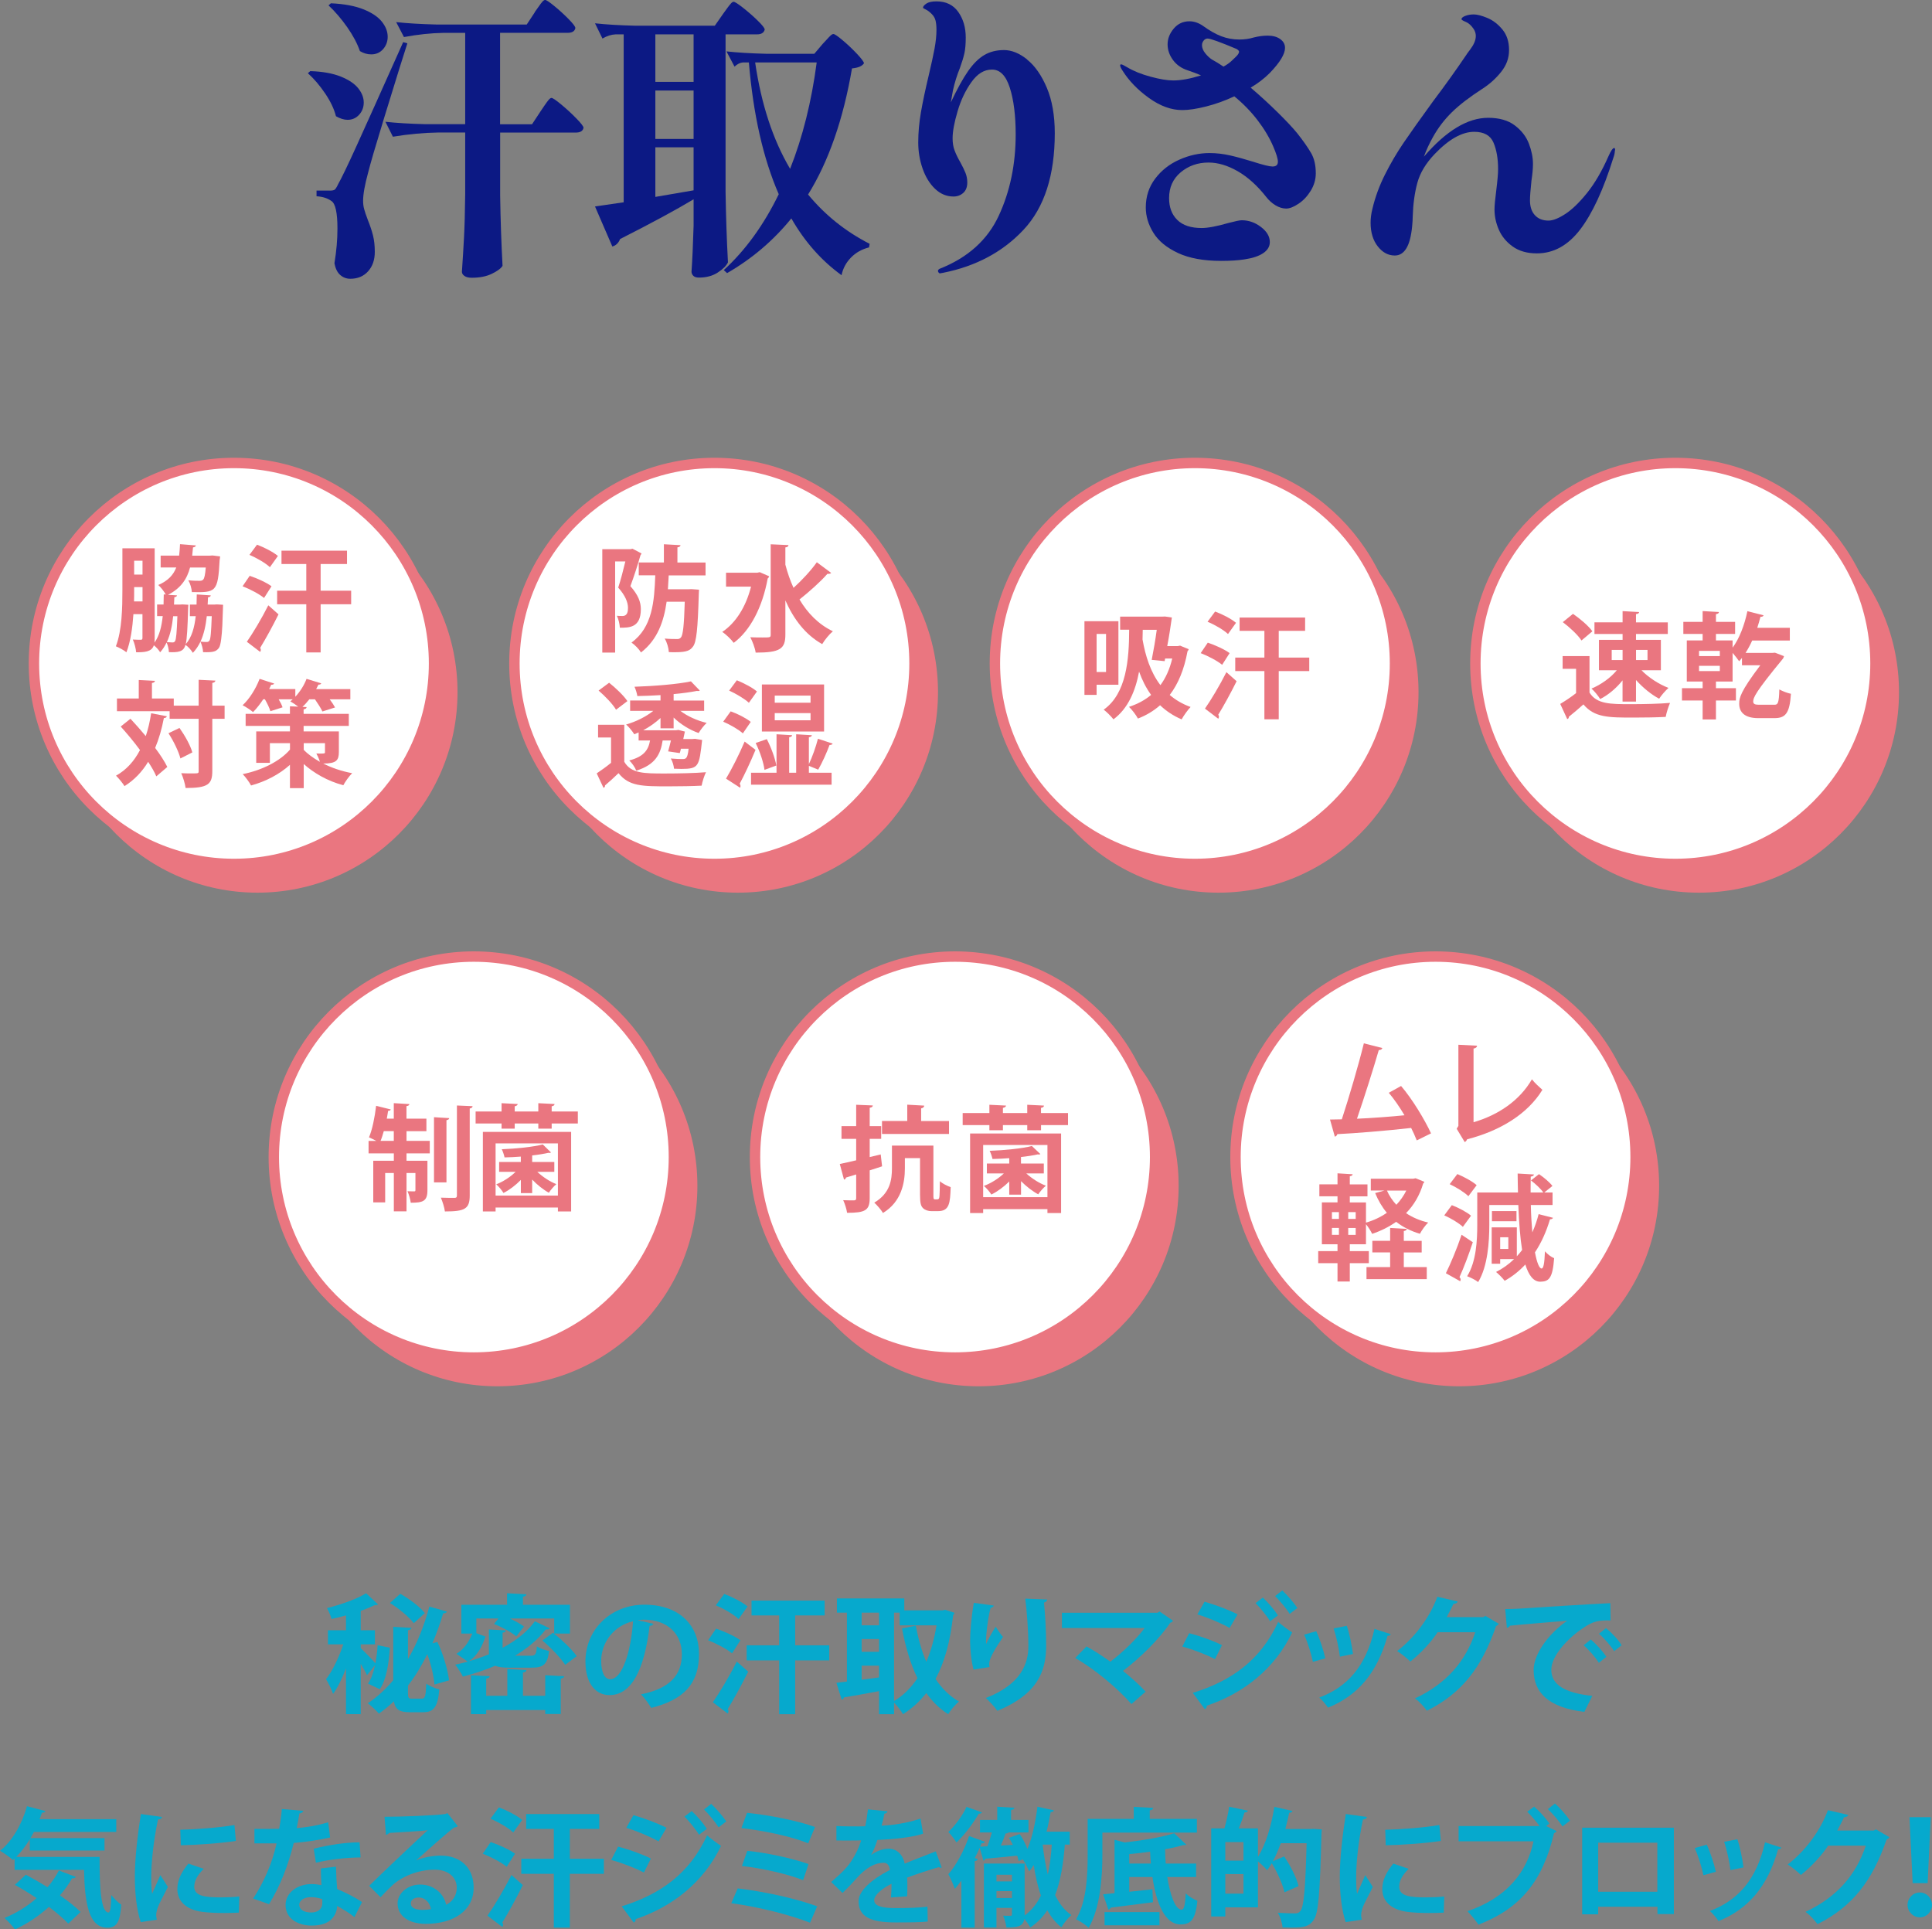 <?xml version="1.0" encoding="UTF-8"?><svg id="_レイヤー_2" xmlns="http://www.w3.org/2000/svg" viewBox="0 0 452.64 452"><rect x="0" y="0" width="452.64" height="452" fill="#808080" stroke="none"/><defs><style>.cls-1{fill:#ea7680;}.cls-2{fill:#06a9cd;}.cls-3{fill:#0c1984;}.cls-4{fill:#fff;stroke:#ea7680;stroke-miterlimit:10;stroke-width:2.44px;}</style></defs><g id="design"><g><path class="cls-3" d="m72.69,16.66c2.89.09,5.29.53,7.18,1.29,1.89.77,3.25,1.69,4.09,2.77.84,1.07,1.26,2.17,1.26,3.29s-.36,2.08-1.08,2.87c-.72.79-1.62,1.19-2.7,1.19-.84,0-1.75-.28-2.73-.84-.42-1.68-1.26-3.45-2.52-5.32-1.26-1.87-2.61-3.45-4.06-4.76l.56-.49Zm4.55,28c.56,0,.94-.07,1.15-.21.21-.14.48-.56.81-1.26.79-1.4,2.22-4.35,4.27-8.86,2.05-4.5,5.72-12.66,10.99-24.46l.98.28-1.82,5.74c-.37,1.17-1.58,5.06-3.61,11.69-2.03,6.63-3.28,10.9-3.75,12.81-.79,2.89-1.19,5.11-1.19,6.65,0,.7.08,1.35.25,1.96.16.61.46,1.47.88,2.59.51,1.26.91,2.45,1.19,3.57.28,1.12.42,2.4.42,3.85,0,1.87-.52,3.38-1.57,4.55-1.05,1.17-2.44,1.75-4.17,1.75-.89,0-1.67-.29-2.35-.88-.68-.58-1.13-1.51-1.36-2.77.47-2.85.7-5.55.7-8.12,0-3.69-.47-5.83-1.4-6.44-.89-.65-2.05-1.03-3.5-1.12v-1.33h3.08Zm.28-43.89c3.08.14,5.61.61,7.6,1.4,1.98.79,3.43,1.76,4.34,2.9.91,1.14,1.37,2.32,1.37,3.54,0,1.12-.36,2.09-1.08,2.91-.72.82-1.65,1.22-2.77,1.22-.93,0-1.82-.26-2.66-.77-.61-1.77-1.6-3.64-2.97-5.6-1.38-1.96-2.83-3.66-4.38-5.11l.56-.49Zm47.74,2.1c.28-.37.59-.82.95-1.33.35-.51.64-.9.88-1.16.23-.26.44-.39.63-.39.28,0,1,.48,2.17,1.44,1.17.96,2.28,1.97,3.33,3.04,1.05,1.07,1.58,1.77,1.58,2.1-.14.75-.75,1.12-1.82,1.12h-15.82v21.42h7.49l2.03-3.08c.19-.28.48-.71.88-1.3.4-.58.72-1.03.98-1.33.26-.3.48-.46.67-.46.28,0,1.04.51,2.28,1.54,1.24,1.03,2.42,2.11,3.54,3.26,1.12,1.14,1.68,1.88,1.68,2.2-.14.75-.75,1.12-1.82,1.12h-17.71v14.77c.09,5.79.28,11.27.56,16.45-.37.61-1.2,1.22-2.49,1.85-1.28.63-2.86.94-4.72.94-.75,0-1.32-.14-1.71-.42-.4-.28-.6-.61-.6-.98.19-2.75.35-5.42.49-8.01.14-2.59.23-5.99.28-10.19v-14.42h-6.44c-3.31.05-6.81.37-10.5.98l-1.75-3.5c2.57.28,5.67.47,9.31.56h9.38V7.7h-5.11c-2.89.05-5.97.37-9.24.98l-1.82-3.5c2.57.28,5.67.47,9.31.56h21.28l1.89-2.87Z"/><path class="cls-3" d="m169.43,3.22c.23-.33.54-.75.91-1.26.37-.51.68-.9.91-1.15.23-.26.44-.39.63-.39.28,0,1.03.48,2.24,1.43,1.21.96,2.36,1.96,3.43,3.01,1.07,1.05,1.61,1.74,1.61,2.07-.19.75-.79,1.12-1.82,1.12h-7.35v36.96c.09,5.79.28,11.27.56,16.45-.37.79-1.17,1.59-2.38,2.38-1.21.79-2.68,1.19-4.41,1.19-.61,0-1.05-.14-1.33-.42-.28-.28-.42-.61-.42-.98.19-2.66.35-6.25.49-10.78v-6.16c-4.2,2.52-9.94,5.62-17.22,9.31-.37.93-.98,1.52-1.82,1.75l-4.06-9.38,6.72-.98V8.05h-1.89c-1.03.05-2.05.37-3.08.98l-1.75-3.57c2.57.28,5.67.47,9.31.56h18.76l1.96-2.8Zm-6.93,15.96v-11.13h-8.96v11.13h8.96Zm0,2.03h-8.96v11.34h8.96v-11.34Zm-8.96,24.92l8.96-1.54v-10.08h-8.96v11.62Zm16.8,17.85l-.77-.7c5.09-4.67,9.38-10.59,12.88-17.78-3.64-8.35-5.97-18.64-7-30.87h-1.4c-.65.05-1.31.37-1.96.98l-1.89-3.57c2.57.28,5.67.47,9.31.56h11.27l1.96-2.31c.23-.23.55-.57.95-1.02.4-.44.71-.77.94-.98.23-.21.44-.32.63-.32.28,0,1.02.5,2.21,1.51,1.19,1,2.31,2.07,3.36,3.19s1.58,1.84,1.58,2.17c-.23.33-.56.58-.98.77-.42.19-1.03.33-1.82.42-2.05,11.95-5.48,21.79-10.29,29.54,3.97,4.81,8.77,8.66,14.42,11.55l-.14.84c-1.68.42-3.09,1.21-4.23,2.38-1.14,1.17-1.88,2.54-2.21,4.13-4.71-3.41-8.63-7.84-11.76-13.3-4.2,5.18-9.22,9.45-15.05,12.81Zm6.58-49.35c1.45,9.85,4.18,18.15,8.19,24.92,2.94-7.42,5.02-15.73,6.23-24.92h-14.42Z"/><path class="cls-3" d="m240.64,13.96c1.84,1.47,3.38,3.68,4.62,6.61,1.24,2.94,1.86,6.49,1.86,10.64,0,9.85-2.43,17.37-7.28,22.58-4.85,5.2-11.13,8.57-18.83,10.11l-.77.14c-.14,0-.26-.07-.35-.21-.09-.14-.14-.26-.14-.35,0-.19.12-.35.35-.49,6.63-2.61,11.26-6.77,13.9-12.46,2.64-5.69,3.96-12.04,3.96-19.04,0-4.43-.46-8.07-1.37-10.92-.91-2.85-2.3-4.27-4.17-4.27s-3.43.98-4.83,2.94-2.49,4.25-3.25,6.86c-.77,2.61-1.16,4.71-1.16,6.3,0,1.07.15,2.02.46,2.83.3.82.76,1.76,1.37,2.83.51.93.91,1.75,1.19,2.45.28.7.42,1.45.42,2.24,0,1.07-.32,1.89-.95,2.45-.63.56-1.39.84-2.28.84-1.63,0-3.08-.61-4.34-1.82-1.26-1.21-2.23-2.8-2.91-4.76-.68-1.96-1.01-3.99-1.01-6.09,0-2.29.21-4.64.63-7.07.42-2.43,1.03-5.3,1.82-8.61.61-2.57,1.06-4.67,1.37-6.3.3-1.63.45-3.1.45-4.41,0-.84-.07-1.55-.21-2.14-.14-.58-.44-1.11-.91-1.57-.51-.51-.98-.86-1.4-1.05-.42-.19-.63-.33-.63-.42,0-.28.26-.6.77-.95s1.31-.53,2.38-.53c2.24,0,3.94.83,5.11,2.48,1.17,1.66,1.75,3.65,1.75,5.99,0,1.49-.1,2.72-.31,3.67-.21.96-.57,2.14-1.08,3.54-.65,1.59-1.19,3.31-1.61,5.18l-.49,2.8c1.49-3.17,2.85-5.62,4.06-7.35,1.21-1.73,2.47-2.97,3.78-3.74s2.85-1.16,4.62-1.16,3.58.73,5.42,2.2Z"/><path class="cls-3" d="m307.15,35.81c.75,1.28,1.12,2.88,1.12,4.79,0,1.45-.4,2.81-1.19,4.1-.79,1.28-1.75,2.3-2.87,3.04-1.12.75-2.08,1.12-2.87,1.12-.84,0-1.68-.26-2.52-.77-.84-.51-1.56-1.17-2.17-1.96-2.1-2.66-4.33-4.67-6.68-6.02-2.36-1.35-4.63-2.03-6.83-2.03-2.52,0-4.69.76-6.51,2.28-1.82,1.52-2.73,3.54-2.73,6.06,0,2.15.64,3.85,1.93,5.11,1.28,1.26,3.18,1.89,5.71,1.89,1.45,0,3.55-.4,6.3-1.19,1.59-.42,2.61-.63,3.08-.63,1.63,0,3.14.53,4.51,1.58,1.38,1.05,2.07,2.23,2.07,3.53,0,1.03-.51,1.89-1.54,2.59-1.03.7-2.5,1.19-4.41,1.47-1.45.23-3.27.35-5.46.35-4.11,0-7.48-.62-10.12-1.85-2.64-1.24-4.55-2.81-5.74-4.72-1.19-1.91-1.79-3.9-1.79-5.95,0-2.57.74-4.82,2.21-6.76,1.47-1.94,3.36-3.42,5.67-4.44,2.31-1.03,4.66-1.54,7.04-1.54,1.63,0,3.25.19,4.87.56,1.61.37,3.39.86,5.35,1.47,2.33.75,3.85,1.12,4.55,1.12.84,0,1.26-.37,1.26-1.12,0-.7-.37-1.91-1.12-3.64-.89-2.05-2.11-4.09-3.67-6.12-1.56-2.03-3.37-3.89-5.42-5.56-2.19,1.03-4.4,1.82-6.62,2.38-2.22.56-4.07.84-5.57.84-2.57,0-5.17-.94-7.8-2.83-2.64-1.89-4.7-4.03-6.2-6.41-.37-.56-.56-.98-.56-1.26,0-.14.09-.21.28-.21.09,0,.29.08.59.24.3.16.57.31.8.45,1.49.89,3.31,1.62,5.46,2.2,2.15.58,3.92.88,5.32.88,1.82,0,3.99-.4,6.51-1.19-.98-.42-2.03-.82-3.15-1.19-1.45-.47-2.59-1.27-3.43-2.41-.84-1.14-1.26-2.37-1.26-3.68s.48-2.53,1.43-3.67c.96-1.14,2.18-1.72,3.68-1.72,1.07,0,2.12.35,3.15,1.05,1.54,1.12,2.98,1.94,4.31,2.45,1.33.51,2.74.77,4.23.77,1.21,0,2.36-.16,3.43-.49,1.12-.28,2.19-.42,3.22-.42,1.21,0,2.19.27,2.94.81.75.54,1.12,1.22,1.12,2.06,0,1.45-1.19,3.41-3.57,5.88-1.31,1.31-2.8,2.45-4.48,3.43,2.24,1.91,4.36,3.86,6.37,5.84,2.01,1.98,3.52,3.6,4.55,4.86,1.4,1.77,2.47,3.3,3.22,4.59Zm-20.51-20.2c.84-.47,1.49-.93,1.96-1.4.14-.14.46-.44.95-.91.49-.47.74-.86.74-1.19,0-.19-.19-.4-.56-.63-3.87-1.63-6.14-2.45-6.79-2.45-.37,0-.69.16-.95.49-.26.33-.38.68-.38,1.05,0,.65.26,1.29.77,1.92.51.63,1.03,1.11,1.54,1.44.93.51,1.84,1.07,2.73,1.68Z"/><path class="cls-3" d="m378.34,35.21c0,.56-.12,1.14-.35,1.75-2.33,7.47-4.92,13.07-7.77,16.8-2.85,3.73-6.23,5.6-10.15,5.6-2.29,0-4.18-.54-5.67-1.61-1.49-1.07-2.58-2.39-3.25-3.95-.68-1.56-1.01-3.14-1.01-4.72,0-.89.14-2.4.42-4.55.28-2.24.42-3.87.42-4.9,0-2.47-.36-4.55-1.08-6.23-.72-1.68-2.23-2.52-4.51-2.52-2.85,0-5.93,1.73-9.24,5.18-2.1,2.19-3.46,4.46-4.09,6.79-.63,2.33-.99,4.95-1.08,7.84,0,.65-.05,1.45-.14,2.38-.23,2.33-.69,4.05-1.37,5.14-.68,1.1-1.57,1.65-2.69,1.65-1.54,0-2.87-.71-3.99-2.14s-1.68-3.28-1.68-5.56c0-1.03.14-2.1.42-3.22.65-2.75,1.64-5.45,2.97-8.09,1.33-2.64,2.79-5.12,4.38-7.45,1.59-2.33,3.87-5.55,6.86-9.66,2.85-3.78,5.44-7.4,7.77-10.85.14-.23.43-.64.88-1.22.44-.58.78-1.14,1.02-1.68.23-.54.35-1.06.35-1.57,0-.56-.16-1.1-.49-1.61-.56-.84-1.18-1.4-1.85-1.68-.68-.28-1.02-.49-1.02-.63,0-.28.29-.54.88-.77.58-.23,1.25-.35,2-.35.79,0,1.84.27,3.15.81,1.31.54,2.49,1.43,3.54,2.69,1.05,1.26,1.58,2.87,1.58,4.83s-.62,3.58-1.86,5.14c-1.24,1.56-2.74,2.91-4.51,4.03-2.89,1.87-5.23,3.66-7,5.39-1.77,1.73-3.27,3.69-4.48,5.88-.84,1.49-1.54,3.01-2.1,4.55,5.23-6.07,10.24-9.1,15.05-9.1,2.61,0,4.7.6,6.26,1.79,1.56,1.19,2.66,2.61,3.29,4.27.63,1.66.95,3.23.95,4.72,0,1.12-.12,2.43-.35,3.92-.23,2.19-.35,3.73-.35,4.62,0,1.49.38,2.66,1.16,3.5.77.84,1.83,1.26,3.18,1.26,1.03,0,2.33-.51,3.92-1.54,1.59-1.03,3.29-2.67,5.11-4.93,1.82-2.26,3.5-5.15,5.04-8.65.56-1.26,1-1.89,1.33-1.89.14,0,.21.19.21.56Z"/></g><g><ellipse class="cls-1" cx="60.32" cy="162.16" rx="46.87" ry="46.97"/><ellipse class="cls-4" cx="54.82" cy="155.43" rx="46.87" ry="46.97"/><g><path class="cls-1" d="m50.84,141.6l1.42.08c-.08.73-.05,8.85-.97,10.11-.62.81-1.21,1.08-3.71.99-.03-.75-.3-1.77-.62-2.45-.46.97-1.05,1.86-1.77,2.61-.38-.62-1.1-1.45-1.75-1.88-.38,1.67-1.75,1.8-3.87,1.72-.03-.67-.22-1.61-.54-2.26-.4.83-.89,1.61-1.51,2.29-.3-.51-.91-1.21-1.48-1.64-.48,1.61-2.37,1.64-4.14,1.64-.05-.78-.4-2.18-.78-2.98.78.05,1.59.05,1.88.05s.38-.11.38-.46v-5.54h-2.12c-.21,3.15-.67,6.45-1.64,8.93-.54-.46-1.77-1.13-2.47-1.4,1.45-3.74,1.53-9.2,1.53-13.15v-9.81h7.56v21.02c0,.4-.03.75-.05,1.08,1.16-1.59,1.67-3.74,1.94-6.21h-1.32v-2.72h1.51c.03-.78.05-1.56.05-2.37l.46.03c-.4-.75-1.13-1.69-1.75-2.23,2.31-.99,3.55-2.37,4.22-4.11h-3.66v-2.77h4.33c.11-.83.16-1.75.21-2.69l3.71.3c-.03.24-.24.4-.67.46-.05.65-.11,1.29-.19,1.94h4.06l.7-.05,1.78.22c-.03.27-.05.59-.11.86-.4,7.55-.89,7.61-6.51,7.5-.05-.86-.38-2.02-.83-2.77,1.08.13,2.12.13,2.61.13.4,0,.65-.05.86-.27.3-.3.48-1.1.62-2.85h-3.68c-.7,2.63-2.1,4.84-5.16,6.4l2.1.13c-.03.24-.24.38-.62.43l-.08,1.72h1.45l.54-.03,1.37.08c-.03.22-.03.54-.05.81-.13,4.65-.27,7.12-.56,8.42,1.42-1.61,2.04-3.9,2.34-6.56h-1.37v-2.72h1.56c.03-.78.05-1.56.05-2.37l3.28.22c-.03.27-.24.4-.65.46-.03.56-.03,1.13-.08,1.69h1.64l.56-.03Zm-19.41-4.06c0,1.69,0,2.42-.03,3.36h1.99v-3.36h-1.96Zm1.96-6.18h-1.96v3.25h1.96v-3.25Zm7.18,12.99c-.24,2.23-.65,4.33-1.48,6.08.56.05,1.02.08,1.29.08.29,0,.48-.05.64-.32.24-.4.4-1.88.54-5.83h-1Zm7.88,0c-.24,2.18-.67,4.22-1.48,5.97.64.08,1.13.08,1.45.08.27,0,.46-.05.65-.32.27-.38.4-1.86.54-5.73h-1.16Z"/><path class="cls-1" d="m58.5,134.9c1.69.56,3.98,1.59,5.11,2.45l-1.75,2.74c-1.05-.89-3.28-2.07-5.03-2.74l1.67-2.45Zm-.67,15.46c1.42-2.04,3.44-5.4,5.03-8.55l2.39,2.12c-1.4,2.82-3.01,5.75-4.3,7.85.11.16.16.32.16.48s-.05.32-.16.46l-3.12-2.37Zm2.39-22.75c1.67.62,3.82,1.72,4.89,2.64l-1.88,2.63c-.97-.94-3.09-2.18-4.79-2.88l1.77-2.39Zm22.05,10.78v3.17h-7.15v11.29h-3.36v-11.29h-6.83v-3.17h6.83v-6.26h-5.81v-3.12h15.35v3.12h-6.18v6.26h7.15Z"/><path class="cls-1" d="m30.57,168.39c1.16,1.24,2.39,2.63,3.58,4.06.56-1.64.97-3.44,1.26-5.35l3.68.7c-.08.27-.3.4-.7.43-.48,2.55-1.16,4.89-2.04,6.99,1.21,1.61,2.2,3.15,2.85,4.46l-2.58,2.2c-.43-1.02-1.1-2.18-1.91-3.41-1.42,2.34-3.23,4.25-5.54,5.7-.4-.67-1.37-1.85-1.99-2.45,2.42-1.34,4.25-3.39,5.62-6-1.42-1.94-3.04-3.87-4.52-5.51l2.29-1.83Zm22.05-3.09v3.09h-2.88v12.21c0,3.12-.97,4.01-6.26,4.01-.11-.94-.57-2.5-1.02-3.47.91.05,1.8.05,2.47.05,1.59,0,1.61,0,1.61-.59v-12.21h-6.8v-1.77h-12.34v-2.98h5.11v-4.33l3.79.19c-.03.27-.21.43-.7.51v3.63h5.11v1.67h5.83v-6.05l3.93.19c-.05.27-.24.46-.73.54v5.32h2.88Zm-10.35,12.39c-.4-1.59-1.59-4.06-2.8-5.91l2.58-1.24c1.26,1.77,2.58,4.11,3.01,5.73l-2.8,1.42Z"/><path class="cls-1" d="m79.39,171.35v4.84c0,1.91-.56,2.69-3.66,2.69,1.96.99,4.27,1.8,6.78,2.26-.7.67-1.64,1.99-2.07,2.82-3.74-.97-7.02-2.93-9.28-4.97v5.65h-3.23v-5.46c-2.47,2.23-5.67,3.9-9.11,4.84-.43-.81-1.32-2.02-1.96-2.66,4.54-.91,8.76-3.04,11.08-5.75v-1.51h-4.71v4.62h-3.2v-7.37h7.9v-1.29h-10.38v-2.82h10.38v-1.77l1.94.08c-.56-.43-1.32-.94-1.86-1.24.19-.16.38-.32.59-.48h-3.31c.4.67.73,1.34.91,1.88l-2.85.91c-.21-.75-.75-1.86-1.29-2.8h-.38c-.75,1.13-1.59,2.2-2.39,3.01-.59-.51-1.72-1.24-2.45-1.61,1.59-1.45,3.12-3.9,3.98-6.18l3.42,1.1c-.11.19-.35.32-.7.27-.13.32-.32.67-.48,1.02h6.13v1.8c1.1-1.18,2.07-2.69,2.63-4.19l3.44,1.05c-.08.22-.32.32-.65.3-.16.35-.35.7-.54,1.05h8.01v2.39h-4.84c.51.67.97,1.37,1.26,1.91l-2.96.94c-.35-.75-1.08-1.88-1.75-2.85h-1.32c-.51.65-1.05,1.26-1.61,1.77l.97.05c-.03.3-.21.43-.7.54v1.05h10.59v2.82h-10.59v1.29h8.23Zm-8.23,2.74v1.59c.92.94,2.21,1.91,3.79,2.8-.19-.67-.54-1.43-.83-1.96,2.02.08,2.02,0,2.02-.32v-2.1h-4.97Z"/></g><ellipse class="cls-1" cx="172.89" cy="162.16" rx="46.87" ry="46.97"/><ellipse class="cls-4" cx="167.39" cy="155.43" rx="46.87" ry="46.97"/><g><path class="cls-1" d="m148.2,128.56l2.1,1.1c-.05.13-.13.3-.24.4-.62,2.2-1.56,5.11-2.37,7.26,1.83,2.07,2.45,3.71,2.45,5.38,0,4.36-2.69,4.36-4.92,4.36-.03-.83-.32-2.07-.7-2.8.51.05.97.05,1.32.05,1.21,0,1.29-1.16,1.29-1.94,0-1.26-.65-2.88-2.29-4.71.59-1.75,1.21-4.22,1.67-6.13h-2.39v21.35h-3.01v-24.22h6.59l.51-.11Zm17.1,6.24h-8.63c-.05,1.08-.11,2.15-.19,3.25h4.79l.73-.03,1.77.13c0,.27-.03.67-.05.99-.24,8.17-.54,11.29-1.37,12.34-.62.83-1.29,1.32-4.17,1.32-.46,0-.97,0-1.48-.03-.05-.94-.43-2.31-.97-3.17,1.24.11,2.37.11,2.98.11.38,0,.59-.11.83-.38.46-.54.73-2.77.89-8.36h-4.25c-.64,4.54-2.12,8.9-6,11.88-.48-.78-1.4-1.75-2.23-2.31,4.92-3.58,5.35-9.68,5.57-15.76h-3.87v-3.01h5.89v-4.27l3.9.22c-.03.27-.24.43-.73.51v3.55h6.59v3.01Z"/><path class="cls-1" d="m177.98,134.04l2.23.97c-.05.19-.19.4-.35.51-1.24,6.78-4.11,12.23-7.96,15.08-.56-.78-1.88-2.07-2.69-2.55,3.17-2.12,5.54-5.86,6.75-10.62h-5.86v-3.25h7.29l.59-.13Zm6.02-1.75c.51,1.91,1.13,3.74,1.91,5.43,1.94-1.75,4.09-4.06,5.46-6l3.36,2.5c-.19.22-.54.24-.89.22-1.61,1.86-4.38,4.3-6.53,6,1.91,3.23,4.49,5.86,7.82,7.45-.81.67-1.94,2.04-2.5,3.01-3.92-2.2-6.67-5.81-8.63-10.24v8.01c0,3.33-1.21,4.22-6.96,4.22-.13-1.02-.75-2.66-1.26-3.6,1.08.05,2.1.05,2.9.05,1.77,0,1.88,0,1.88-.67v-21.16l4.17.19c-.03.3-.21.48-.73.54v4.06Z"/><path class="cls-1" d="m146.26,169.79v8.68c1.61,2.74,4.57,2.74,9.52,2.74,3.2,0,7.04-.08,9.62-.3-.38.75-.86,2.23-1.02,3.15-2.04.11-5,.16-7.72.16-6.21,0-9.3,0-11.75-3.09-1.08,1.05-2.21,2.07-3.17,2.88.03.32-.08.43-.35.56l-1.59-3.39c1.05-.7,2.26-1.56,3.36-2.47v-5.94h-3.04v-2.98h6.13Zm-3.55-9.84c1.53,1.21,3.42,3.01,4.28,4.3l-2.66,2.02c-.75-1.29-2.55-3.17-4.09-4.49l2.47-1.83Zm6.91,13.5v-1.86c-.35.16-.67.3-1.02.43-.43-.7-1.26-1.72-1.91-2.29,2.29-.65,4.68-1.83,6.37-3.2h-5.43v-2.42h7.12v-1.26c-1.83.11-3.68.19-5.43.22-.08-.59-.38-1.59-.67-2.18,4.68-.16,10.08-.59,13.23-1.26l2.07,2.15c-.08.08-.21.11-.38.11-.08,0-.19,0-.27-.03-1.51.3-3.41.56-5.48.75v1.51h7.15v2.42h-5.57c1.61,1.24,3.93,2.29,6.16,2.82-.62.56-1.45,1.64-1.88,2.37-2.1-.73-4.22-2.04-5.86-3.63v2.53h-3.07v-2.42c-1.18,1.1-2.61,2.1-4.06,2.88h7.64l.62-.08,1.51.38-.38,1.75h2.1l.65-.05,1.67.27c-.7,6.18-.75,6.78-4.87,6.78-.51,0-1.1-.03-1.72-.05-.05-.73-.35-1.72-.75-2.39,1.13.11,2.23.13,2.69.13.43,0,.67-.03.89-.24.24-.24.46-.86.59-2.18h-1.8c-.08.35-.16.7-.27,1.02l-2.72-.4c.21-.81.46-1.69.65-2.55h-1.94c-.48,3.15-1.64,5.65-6.18,7.07-.27-.73-1.02-1.83-1.64-2.39,3.42-.91,4.46-2.42,4.87-4.68h-2.66Z"/><path class="cls-1" d="m171.18,166.65c1.61.56,3.66,1.61,4.71,2.47l-1.85,2.69c-.97-.89-2.98-2.04-4.6-2.74l1.75-2.42Zm-1.08,15.76c1.26-2.1,3.01-5.51,4.36-8.68l2.55,1.94c-1.18,2.85-2.58,5.83-3.71,7.93.13.19.19.38.19.54s-.03.3-.11.4l-3.28-2.12Zm5.35-17.77c-.97-.91-3.01-2.12-4.62-2.85l1.8-2.42c1.59.65,3.68,1.72,4.71,2.63l-1.88,2.63Zm19.63,9.57c-.11.22-.35.32-.73.32-.64,1.77-1.75,4.22-2.66,5.78l-2.18-.89v1.61h5.32v2.8h-18.87v-2.8h5.97v-9.01l3.66.22c-.03.24-.21.4-.7.48v8.31h1.64v-9.01l3.68.22c-.03.24-.21.4-.7.48v6.29c.81-1.69,1.67-4.14,2.12-5.94l3.44,1.13Zm-15.43-1.05c1.02,1.94,1.94,4.49,2.23,6.18l-2.77,1.02c-.21-1.72-1.1-4.36-2.07-6.29l2.61-.91Zm13.42-12.8v11.02h-14.57v-11.02h14.57Zm-3.17,4.27v-1.67h-8.39v1.67h8.39Zm0,4.11v-1.67h-8.39v1.67h8.39Z"/></g><ellipse class="cls-1" cx="285.47" cy="162.16" rx="46.87" ry="46.97"/><ellipse class="cls-4" cx="279.96" cy="155.43" rx="46.87" ry="46.97"/><g><path class="cls-1" d="m262.03,160.42h-5.11v2.37h-2.85v-17.26h7.96v14.89Zm-2.9-11.91h-2.21v8.93h2.21v-8.93Zm17.4,2.77l1.96.81c-.03.19-.16.38-.27.48-.78,4.27-2.18,7.64-4.17,10.24,1.34,1.16,2.96,2.12,4.89,2.82-.62.62-1.64,2.04-2.1,2.9-2.02-.86-3.66-1.99-5.05-3.31-1.51,1.34-3.25,2.37-5.19,3.12-.4-.78-1.43-2.15-2.1-2.74,1.99-.65,3.71-1.56,5.19-2.8-1.21-1.67-2.12-3.52-2.82-5.46-.83,4.46-2.55,8.63-6,11.18-.48-.62-1.61-1.77-2.29-2.26,5.35-3.79,5.94-11.75,5.97-18.74h-2.12v-3.06h9.81l.7-.03,1.61.24c-.32,2.2-.56,3.93-1.08,6.69h2.47l.57-.11Zm-6.7,3.31c.43-2.18.89-4.84,1.18-7.04h-3.28c0,.73-.03,1.48-.05,2.26.67,3.82,1.85,7.64,4.19,10.7,1.24-1.67,2.18-3.74,2.77-6.24h-1.67l-.11.62-3.04-.3Z"/><path class="cls-1" d="m282.97,150.56c1.69.56,3.98,1.59,5.11,2.45l-1.75,2.74c-1.05-.89-3.28-2.07-5.03-2.74l1.67-2.45Zm-.67,15.46c1.42-2.04,3.44-5.4,5.03-8.55l2.39,2.12c-1.4,2.82-3.01,5.75-4.3,7.85.11.16.16.32.16.48s-.05.32-.16.46l-3.12-2.37Zm2.39-22.75c1.67.62,3.82,1.72,4.89,2.64l-1.88,2.63c-.97-.94-3.09-2.18-4.79-2.88l1.77-2.39Zm22.05,10.78v3.17h-7.15v11.29h-3.36v-11.29h-6.83v-3.17h6.83v-6.26h-5.81v-3.12h15.35v3.12h-6.18v6.26h7.15Z"/></g><ellipse class="cls-1" cx="398.04" cy="162.16" rx="46.87" ry="46.97"/><ellipse class="cls-4" cx="392.53" cy="155.43" rx="46.87" ry="46.97"/><g><path class="cls-1" d="m372.4,153.7v8.55c1.67,2.72,4.92,2.72,9.62,2.72,3.09,0,6.75-.08,9.25-.3-.35.78-.86,2.34-1.02,3.28-1.99.11-4.79.16-7.42.16-6.02,0-9.25,0-11.86-3.09-1.18,1.05-2.39,2.1-3.41,2.9,0,.3-.11.46-.38.54l-1.64-3.55c1.16-.7,2.53-1.59,3.71-2.53v-5.7h-3.15v-2.98h6.29Zm-3.87-9.89c1.64,1.13,3.63,2.8,4.54,4.09l-2.55,2.15c-.83-1.29-2.77-3.09-4.38-4.3l2.39-1.94Zm11.62,6.08v-1.37h-6.59v-2.72h6.59v-2.63l3.87.22c-.03.27-.24.43-.73.48v1.94h7.45v2.72h-7.45v1.37h5.83v7.12h-4.54c1.61,1.69,4.09,3.28,6.32,4.14-.7.62-1.69,1.75-2.18,2.53-1.86-.97-3.84-2.61-5.43-4.38v5.05h-3.15v-4.97c-1.45,1.83-3.33,3.41-5.24,4.38-.46-.75-1.37-1.88-2.04-2.45,2.2-.91,4.49-2.53,5.94-4.3h-4.19v-7.12h5.54Zm-2.55,2.37v2.37h2.55v-2.37h-2.55Zm8.39,0h-2.69v2.37h2.69v-2.37Z"/><path class="cls-1" d="m417.96,153.73c-.05.19-.16.51-.3.65-6.45,7.82-6.91,9.09-6.91,9.97,0,.59.46.75,1.26.75h3.76c.75,0,1.02-.38,1.1-3.58.86.46,1.86.83,2.72,1.02-.3,4.73-1.37,5.7-3.9,5.7h-3.76c-3.12,0-4.46-1.34-4.46-3.36,0-1.34.21-2.77,4.95-9.03h-4.3v-1.72c-.21.27-.43.54-.67.78-.35-.51-.97-1.32-1.53-1.96v6.72h-3.9v1.56h4.68v2.88h-4.68v4.44h-3.12v-4.44h-4.84v-2.88h4.84v-1.56h-3.71v-9.63h3.71v-1.53h-4.52v-2.82h4.52v-2.53l3.82.22c-.03.27-.21.43-.7.51v1.8h4.49v2.82h-4.49v1.53h3.9v1.69c1.56-2.07,2.8-5.3,3.47-8.55l3.79.97c-.08.24-.32.38-.73.35-.21.86-.48,1.72-.75,2.58h7.63v2.98h-8.82c-.46,1.05-1,2.02-1.56,2.9h6.21l.7-.05,2.1.81Zm-15.03-.03v-1.21h-4.87v1.21h4.87Zm0,3.52v-1.24h-4.87v1.24h4.87Z"/></g></g><g><ellipse class="cls-1" cx="116.52" cy="277.8" rx="46.87" ry="46.97"/><ellipse class="cls-4" cx="111.02" cy="271.07" rx="46.87" ry="46.97"/><g><path class="cls-1" d="m95.24,264.99v2.29h5.45v2.93h-5.45v1.72h4.9v6.91c0,2.55-.99,2.93-3.91,2.93-.08-.81-.42-1.94-.76-2.69.68.03,1.33.03,1.57.03.21,0,.29-.05.29-.32v-3.98h-2.09v8.98h-2.97v-8.98h-2.03v6.88h-2.79v-9.76h4.82v-1.72h-5.92v-2.93h1.8c-.57-.3-1.2-.62-1.7-.83.76-1.75,1.36-4.73,1.67-7.39l3.44.86c-.08.19-.29.35-.63.32-.08.59-.21,1.21-.31,1.83h1.64v-3.63l3.65.22c-.03.27-.21.4-.68.48v2.93h4.67v2.93h-4.67Zm-5.32,0c-.24.83-.47,1.61-.76,2.29h3.1v-2.29h-2.35Zm15.33-3.04c-.03.24-.21.4-.65.48v14.57h-2.92v-15.27l3.57.22Zm1.8-2.96l3.68.16c-.05.27-.21.46-.68.54v20.38c0,3.15-1.15,3.74-5.82,3.74-.1-.89-.55-2.31-.94-3.23,1.38.05,2.71.05,3.16.05s.6-.13.6-.59v-21.05Z"/><path class="cls-1" d="m129.25,260.39h6.13v2.82h-6.13v1.21h-3.13v-1.21h-5.53v1.21h-3.08v-1.21h-6.08v-2.82h6.08v-1.94l3.78.19c-.03.27-.24.43-.7.54v1.21h5.53v-1.94l3.81.19c-.03.3-.21.43-.68.54v1.21Zm-16.12,23.42v-18.63h20.68v18.63h-3.1v-.91h-14.6v.91h-2.97Zm17.58-15.94h-14.6v12.23h14.6v-12.23Zm-8.68,11.64v-3.09c-1.23,1.26-2.69,2.37-4.07,3.06-.37-.62-1.15-1.56-1.7-2.02,1.62-.62,3.31-1.72,4.54-2.93h-3.86v-2.31h5.08v-1.26c-1.28.11-2.58.16-3.81.19-.1-.51-.39-1.4-.65-1.91,3.39-.13,7.38-.54,9.6-1.13l1.93,1.88c-.08.08-.21.11-.34.11-.08,0-.16,0-.24-.03-1.04.24-2.37.46-3.83.62v1.53h5.19v2.31h-3.99c1.23,1.16,2.92,2.29,4.46,2.88-.57.48-1.36,1.4-1.75,2.02-1.28-.7-2.74-1.86-3.91-3.09v3.17h-2.66Z"/></g><ellipse class="cls-1" cx="229.27" cy="277.8" rx="46.87" ry="46.97"/><ellipse class="cls-4" cx="223.76" cy="271.07" rx="46.87" ry="46.97"/><g><path class="cls-1" d="m206.34,270.47l.32,2.77c-.97.32-1.94.65-2.9.94v6.51c0,2.9-1.1,3.44-5.3,3.44-.11-.81-.51-2.12-.91-2.96,1.05.05,2.18.05,2.53.05.38-.03.51-.13.51-.51v-5.57l-2.39.73c-.03.27-.24.43-.46.48l-.99-3.66c1.05-.22,2.37-.51,3.84-.86v-5.03h-3.44v-2.98h3.44v-5l3.9.16c-.03.3-.22.46-.73.54v4.3h2.69v2.98h-2.69v4.27l2.58-.62Zm12.34,9.36c0,.94,0,1.16.4,1.16.67,0,.73,0,.83-.13.21-.16.24-.59.29-4.14.59.56,1.69,1.1,2.53,1.4-.13,3.71-.27,5.62-2.98,5.62h-1.56c-.67,0-1.45-.22-1.94-.7-.48-.48-.7-1.1-.7-3.12v-8.6h-3.55v2.39c0,3.44-.83,7.85-5.13,10.46-.38-.67-1.48-1.94-2.04-2.42,3.74-2.2,4.14-5.4,4.14-8.09v-5.27h9.71v11.45Zm3.66-17.21v3.04h-15.7v-3.04h5.92v-3.82l3.98.22c-.03.3-.24.56-.73.65v2.96h6.53Z"/><path class="cls-1" d="m243.9,260.76h6.32v2.82h-6.32v1.21h-3.23v-1.21h-5.7v1.21h-3.17v-1.21h-6.26v-2.82h6.26v-1.94l3.9.19c-.03.27-.24.43-.73.54v1.21h5.7v-1.94l3.92.19c-.03.3-.21.43-.7.54v1.21Zm-16.62,23.42v-18.63h21.32v18.63h-3.2v-.91h-15.06v.91h-3.07Zm18.12-15.94h-15.06v12.23h15.06v-12.23Zm-8.95,11.64v-3.09c-1.26,1.26-2.77,2.37-4.19,3.06-.38-.62-1.18-1.56-1.75-2.02,1.67-.62,3.42-1.72,4.68-2.93h-3.98v-2.31h5.24v-1.26c-1.32.11-2.66.16-3.92.19-.11-.51-.4-1.4-.67-1.91,3.5-.13,7.61-.54,9.89-1.13l1.99,1.88c-.08.08-.21.11-.35.11-.08,0-.16,0-.24-.03-1.08.24-2.45.46-3.95.62v1.53h5.35v2.31h-4.11c1.26,1.16,3.01,2.29,4.6,2.88-.59.48-1.4,1.4-1.8,2.02-1.32-.7-2.82-1.86-4.03-3.09v3.17h-2.74Z"/></g><ellipse class="cls-1" cx="341.84" cy="277.8" rx="46.87" ry="46.97"/><ellipse class="cls-4" cx="336.33" cy="271.07" rx="46.87" ry="46.97"/><g><path class="cls-1" d="m331.93,267.18c-.43-1.08-.86-2.04-1.32-2.93-5.89.67-13.31,1.26-17.29,1.45-.08.3-.32.54-.59.59l-1.13-4.01c.78,0,1.72-.03,2.77-.05,1.64-5,3.9-12.66,5.16-17.8l4.33,1.1c-.08.3-.4.48-.83.48-1.32,4.54-3.36,10.97-5.11,16.08,3.17-.13,8.31-.51,11.13-.81-1.13-1.91-2.45-3.82-3.68-5.27l2.88-1.59c2.66,3.09,5.57,7.96,7.02,11.1l-3.33,1.64Z"/><path class="cls-1" d="m345.23,262.91c5.83-1.69,10.83-5.11,13.68-10.06.59.81,1.8,1.88,2.45,2.47-3.44,5.62-9.79,9.57-17.64,11.59-.08.24-.3.54-.56.65l-1.88-3.12.4-.67v-19.01l4.38.22c-.03.32-.27.59-.83.67v17.26Z"/><path class="cls-1" d="m331.68,276.04l2.02.83c-.05.19-.16.3-.27.4-.83,2.8-2.2,5.08-4.01,6.94,1.48.99,3.23,1.75,5.19,2.2-.65.59-1.53,1.83-1.94,2.63-2.15-.62-4.01-1.59-5.57-2.8-1.67,1.18-3.55,2.12-5.62,2.82-.32-.67-.91-1.61-1.45-2.26v4.7h-3.79v1.61h4.46v2.82h-4.46v4.3h-2.88v-4.3h-4.52v-2.82h4.52v-1.61h-3.66v-9.81h3.66v-1.43h-4.25v-2.8h4.25v-2.58l3.55.22c-.03.24-.21.38-.67.46v1.91h4.14v2.8h-4.14v1.43h3.79v4.73c1.77-.51,3.44-1.29,4.89-2.31-1.13-1.34-2.02-2.88-2.74-4.62l2.18-.59h-3.2v-2.77h9.97l.54-.11Zm-19.63,7.93v1.59h1.64v-1.59h-1.64Zm0,3.71v1.61h1.64v-1.61h-1.64Zm5.57-2.12v-1.59h-1.75v1.59h1.75Zm0,3.74v-1.61h-1.75v1.61h1.75Zm11.27,4.11v3.44h5.38v2.82h-14.12v-2.82h5.54v-3.44h-4.17v-2.72h4.17v-3.01l3.9.22c-.03.24-.21.43-.7.51v2.29h4.19v2.72h-4.19Zm-3.95-14.49c.54,1.24,1.29,2.34,2.2,3.33.94-.97,1.72-2.1,2.34-3.33h-4.54Z"/><path class="cls-1" d="m340.15,282.34c1.53.59,3.5,1.61,4.49,2.47l-1.91,2.61c-.89-.86-2.82-2.02-4.36-2.69l1.77-2.39Zm-1.4,15.94c1.08-2.18,2.58-5.73,3.68-9.01l2.63,1.75c-.97,2.96-2.15,6.05-3.12,8.17.19.22.27.4.27.59,0,.13-.05.27-.11.38l-3.36-1.88Zm2.69-23.23c1.53.65,3.55,1.72,4.52,2.61l-1.94,2.58c-.89-.89-2.82-2.1-4.38-2.82l1.8-2.37Zm17.21,7.23c.05,2.42.19,4.57.35,6.43.59-1.32,1.1-2.77,1.48-4.27l3.36.86c-.08.22-.32.35-.7.35-.86,2.9-2.02,5.48-3.52,7.74.46,2.47,1.02,3.79,1.56,3.79.4,0,.67-1.02.78-4.03.56.65,1.45,1.34,2.15,1.61-.35,4.71-1.21,5.48-3.25,5.51-1.56,0-2.69-1.43-3.5-4.03-1.4,1.51-3.01,2.8-4.84,3.82-.43-.59-1.42-1.59-2.02-2.07,1.56-.78,2.98-1.8,4.22-3.01h-3.25v1.08h-1.99v-8.52h5.89v6.78c.43-.46.86-.97,1.24-1.48-.46-2.82-.73-6.4-.89-10.54h-6.8v4.62c0,4.01-.35,9.71-2.61,13.44-.54-.46-1.83-1.1-2.58-1.37,2.15-3.44,2.37-8.47,2.37-12.07v-7.55h9.54c-.05-1.43-.05-2.9-.08-4.44l3.82.22c-.03.27-.24.4-.75.51-.03,1.29-.03,2.53-.03,3.71h2.98c-.59-.86-1.83-2.02-2.9-2.82l1.88-1.48c1.16.78,2.5,1.91,3.15,2.77l-1.91,1.53h1.94v2.93h-5.08Zm-3.36,1.45v2.37h-5.75v-2.37h5.75Zm-1.91,8.87v-2.74h-1.91v2.74h1.91Z"/></g></g><g><path class="cls-2" d="m86.22,394.44c.78-1.14,1.29-2.67,1.65-4.35l-1.89,2.37c-.3-.69-.87-1.68-1.47-2.67v11.79h-3.45v-10.71c-.9,2.31-1.92,4.47-3.03,5.97-.3-1.02-1.11-2.55-1.65-3.45,1.56-1.98,3.09-5.25,4.05-8.16h-3.6v-3.3h4.23v-3.48c-1.14.33-2.28.6-3.39.84-.18-.72-.66-1.86-1.08-2.55,3.36-.84,7.02-2.13,9.18-3.48l2.79,2.61c-.21.18-.48.18-.78.18-.93.45-2.04.9-3.27,1.35v4.53h3.33v3.3h-3.33v.9c.75.66,2.76,2.73,3.45,3.54.24-1.35.42-2.79.51-4.23l2.88.57c-.27,3.6-.78,7.44-2.37,9.72l-2.76-1.29Zm9.36,2.1c0,1.23.12,1.41.96,1.41h2.31c.75,0,.9-.63,1.02-3.51.72.54,2.13,1.14,3.06,1.35-.36,4.05-1.26,5.34-3.75,5.34h-3.21c-2.37,0-3.36-.63-3.69-2.55-1.11,1.05-2.28,2.01-3.51,2.88-.57-.69-1.8-1.83-2.61-2.43,2.19-1.44,4.2-3.27,5.97-5.4v-12.51l4.26.24c-.03.3-.27.48-.81.57v6.75c2.13-3.63,3.81-7.8,5.01-12.3l4.11,1.17c-.09.27-.39.42-.87.42-.75,2.46-1.59,4.8-2.52,7.02l1.17-.33c1.35,2.82,2.43,6.54,2.73,9l-3.42.99c-.15-1.92-.78-4.65-1.68-7.11-1.32,2.67-2.82,5.16-4.53,7.35v1.65Zm-1.8-23.16c2.1,1.2,4.59,3.03,5.76,4.53l-2.61,2.37c-1.05-1.44-3.48-3.45-5.58-4.74l2.43-2.16Z"/><path class="cls-2" d="m124.26,387.9c1.17,0,1.38-.3,1.53-2.19.66.45,1.98.9,2.85,1.08-.39,3.12-1.29,3.9-4.08,3.9h-5.31c-1.47,0-2.49-.12-3.21-.45-2.4,1.02-4.95,1.86-7.59,2.55-.36-.75-1.23-2.1-1.8-2.79.99-.21,1.95-.45,2.94-.72l-2.64-1.83c1.74-1.08,2.97-2.85,3.69-4.74h-2.55v-6.75h10.71v-2.7l4.53.24c-.03.3-.24.48-.81.57v1.89h11.01v6.75h-3.69v-3.54h-10.38c1.26.6,2.55,1.29,3.3,1.89l-1.8,2.31c-1.11-.96-3.36-2.19-5.22-2.91l1.05-1.29h-5.19v3.45l2.13.78c-.72,2.22-1.8,4.35-3.78,5.73v.03c1.59-.45,3.12-.99,4.62-1.62-.03-.18-.03-.39-.03-.6v-5.19l3.96.21c-.03.3-.21.45-.75.54v3.54c3.12-1.65,5.76-3.72,7.56-6.21l3.48,1.65c-.12.15-.33.27-.6.27-.09,0-.21,0-.3-.03-1.89,2.43-4.38,4.47-7.23,6.18h3.6Zm3.48,9.39v-4.83l4.44.24c-.03.3-.27.48-.81.57v8.28h-3.63v-.93h-13.83v.96h-3.57v-9.12l4.38.24c-.03.3-.27.48-.81.57v4.02h4.95v-6.27l4.47.24c-.03.33-.24.51-.81.57v5.46h5.22Zm4.68-7.26c-1.02-1.59-3.36-4.02-5.34-5.7l2.49-1.83c1.95,1.56,4.41,3.87,5.55,5.49l-2.7,2.04Z"/><path class="cls-2" d="m153.09,380.41c-.12.27-.48.51-.9.51-1.23,10.26-4.23,16.2-9.39,16.2-3.27,0-5.64-2.76-5.64-7.86,0-7.68,6.12-13.32,13.77-13.32,8.49,0,12.84,5.04,12.84,11.55,0,7.05-3.63,10.71-11.19,12.63-.57-.9-1.41-2.16-2.4-3.18,6.84-1.35,9.57-4.62,9.57-9.39s-3.36-8.1-8.88-8.1c-.54,0-1.02.06-1.53.12l3.75.84Zm-4.77-.6c-4.56,1.08-7.47,5.01-7.47,9.3,0,2.52.75,4.29,2.07,4.29,2.94,0,4.89-6.57,5.4-13.59Z"/><path class="cls-2" d="m167.76,381.55c1.89.63,4.44,1.77,5.7,2.73l-1.95,3.06c-1.17-.99-3.66-2.31-5.61-3.06l1.86-2.73Zm-.75,17.25c1.59-2.28,3.84-6.03,5.61-9.54l2.67,2.37c-1.56,3.15-3.36,6.42-4.8,8.76.12.18.18.36.18.54s-.06.36-.18.51l-3.48-2.64Zm2.67-25.38c1.86.69,4.26,1.92,5.46,2.94l-2.1,2.94c-1.08-1.05-3.45-2.43-5.34-3.21l1.98-2.67Zm24.6,12.03v3.54h-7.98v12.6h-3.75v-12.6h-7.62v-3.54h7.62v-6.99h-6.48v-3.48h17.13v3.48h-6.9v6.99h7.98Z"/><path class="cls-2" d="m221.46,377.14l2.13.69c-.03.24-.18.45-.3.63-.63,6-1.98,10.95-4.11,14.88,1.47,2.19,3.27,4.02,5.49,5.28-.81.66-1.98,2.04-2.52,2.97-2.04-1.29-3.72-2.97-5.13-4.95-1.56,1.98-3.36,3.63-5.46,4.95-.48-.81-1.35-1.98-2.1-2.7v2.7h-3.51v-5.4c-3.09.57-6.12,1.14-8.22,1.47-.06.3-.3.48-.54.51l-1.23-3.93,2.46-.3v-16.14h-2.34v-3.33h15.78v2.79h8.97l.63-.12Zm-15.51.66h-4.08v2.97h4.08v-2.97Zm-4.08,6.18v3h4.08v-3h-4.08Zm0,6.24v3.3l4.08-.54v-2.76h-4.08Zm7.59-12.42v20.7c2.13-1.23,3.96-3.06,5.49-5.34-1.65-3.36-2.79-7.29-3.63-11.67l3.24-.63c.57,3.03,1.35,5.88,2.46,8.46,1.08-2.52,1.89-5.4,2.4-8.55h-8.64v-2.97h-1.32Z"/><path class="cls-2" d="m228.09,391.14c-.57-2.1-.78-4.74-.81-6.51,0-2.22.24-5.49.87-9.12l4.68.63c-.09.36-.45.48-.75.54-.66,2.46-1.17,6.78-1.05,8.49.57-1.32,1.56-3,2.25-4.08.39.69,1.26,1.92,1.71,2.4-1.92,2.85-3.24,5.07-3.24,6.33,0,.21.03.45.09.72l-3.75.6Zm17.25-16.41c-.03.36-.27.57-.75.72.24,2.37.51,6.36.51,10.17-.03,5.79-1.89,11.25-11.43,15.18-.51-.78-1.92-2.28-2.7-3,8.22-3.18,9.96-8.04,9.96-12.12s-.39-8.37-.72-11.16l5.13.21Z"/><path class="cls-2" d="m274.8,379.69c-.09.24-.3.39-.63.48-2.49,3.75-6.99,8.19-11.07,11.28,1.77,1.41,4.02,3.42,5.31,4.86l-3.33,2.91c-3.33-3.81-8.64-8.19-13.17-10.8l2.64-2.7c1.8.96,3.78,2.28,5.58,3.57,3.12-2.34,6.24-5.46,8.04-7.89h-19.38v-3.57h22.38l.51-.3,3.12,2.16Z"/><path class="cls-2" d="m278.61,382.62c2.67.69,5.7,1.8,7.68,2.79l-1.62,3.27c-1.95-.99-5.1-2.25-7.68-2.94l1.62-3.12Zm.84,13.98c9.15-2.82,15.93-7.74,20.01-16.62.75.66,2.46,1.95,3.27,2.46-4.08,8.55-11.43,14.28-20.01,17.16.06.3-.09.63-.45.81l-2.82-3.81Zm2.76-21.36c2.67.78,5.67,1.89,7.74,2.97l-1.86,3.18c-2.1-1.17-4.92-2.37-7.56-3.18l1.68-2.97Zm13.65-.96c1.2,1.08,2.73,2.88,3.54,4.17l-1.83,1.38c-.69-1.17-2.37-3.24-3.42-4.26l1.71-1.29Zm4.56-1.68c1.2,1.11,2.73,2.91,3.54,4.11l-1.8,1.38c-.75-1.2-2.37-3.15-3.42-4.17l1.68-1.32Z"/><path class="cls-2" d="m308.37,382.15c.84,1.8,1.74,4.56,2.13,6.36l-2.91.81c-.39-1.86-1.2-4.5-2.04-6.36l2.82-.81Zm17.46.69c-.09.24-.36.42-.75.39-2.46,8.85-7.11,14.07-13.95,16.83-.39-.6-1.35-1.8-2.04-2.37,6.42-2.4,10.92-7.17,12.93-16.08l3.81,1.23Zm-10.29-1.95c.63,1.83,1.2,4.71,1.44,6.6l-3.06.63c-.24-1.98-.84-4.71-1.47-6.63l3.09-.6Z"/><path class="cls-2" d="m351.15,380.41c-.12.24-.42.42-.66.57-3.39,9.81-8.07,15.72-16.17,19.8-.63-.84-1.74-2.13-2.82-2.88,7.5-3.51,11.88-8.79,14.13-15.51h-8.82c-1.5,2.28-3.93,4.92-6.39,6.87-.72-.72-2.07-1.83-3.09-2.46,3.9-2.97,7.59-7.71,9.42-12.72l4.77,1.11c-.12.36-.51.54-.99.54-.48,1.08-1.08,2.13-1.59,3.12h8.55l.54-.27,3.12,1.83Z"/><path class="cls-2" d="m352.65,376.96c.93,0,2.31-.03,3.15-.09,3.45-.24,16.41-1.05,21.48-1.29l.06,4.05c-2.67-.09-4.14.15-6.51,1.83-3.3,2.19-7.38,6.33-7.38,9.75s3.03,5.4,9.6,6.09l-1.86,3.75c-8.52-1.02-11.88-4.62-11.88-9.81,0-3.66,3.36-8.4,7.86-11.55-3.72.33-10.65.87-13.41,1.17-.06.24-.45.45-.72.51l-.39-4.41Zm20.04,7.14c1.29,1.05,2.85,2.79,3.66,4.05l-1.77,1.41c-.66-1.17-2.46-3.18-3.54-4.11l1.65-1.35Zm3.57-2.67c1.35,1.08,2.88,2.7,3.66,4.02l-1.74,1.38c-.69-1.11-2.37-3.09-3.57-4.08l1.65-1.32Z"/><path class="cls-2" d="m6.99,430.89c-.96,1.56-2.04,2.97-3.18,4.14h19.53c-.06,7.29.33,13.02,2.1,13.02.45-.03.57-1.62.63-4.08.69.84,1.59,1.74,2.34,2.25-.27,3.78-.93,5.4-3.24,5.4-4.41,0-5.31-5.79-5.49-13.56H3.42v-2.67l-.39.36c-.69-.63-2.13-1.65-3.03-2.16,2.85-2.22,5.16-6.27,6.33-10.44l4.32,1.14c-.12.24-.39.39-.84.39-.15.51-.33.99-.54,1.5h17.97v3H7.95l-.81,1.44h17.34v2.91H6.99v-2.64Zm-.93,8.31c1.56.84,3.33,1.83,5.07,2.94,1.05-1.23,1.95-2.55,2.67-3.93l3.96,1.5c-.12.24-.42.39-.87.33-.81,1.41-1.77,2.76-2.85,3.99,1.92,1.35,3.66,2.7,4.83,3.9l-2.88,2.73c-1.08-1.17-2.7-2.55-4.53-3.93-2.37,2.16-5.07,3.96-7.95,5.28-.54-.72-1.71-2.04-2.46-2.67,2.7-1.11,5.31-2.7,7.53-4.65-1.71-1.14-3.48-2.22-5.1-3.12l2.58-2.37Z"/><path class="cls-2" d="m37.95,425.67c-.06.33-.33.54-.93.57-1.14,5.31-1.59,10.68-1.59,13.2,0,1.71.03,3.21.21,4.23.36-.87,1.53-3.42,1.92-4.38l1.77,2.76c-.99,2.1-2.04,3.75-2.49,5.19-.15.51-.24.99-.24,1.44,0,.36.06.72.15,1.05l-3.78.57c-.96-2.88-1.38-6.72-1.38-10.71s.63-9.66,1.41-14.61l4.95.69Zm18,22.41c-1.11.06-2.31.09-3.45.09-1.92,0-3.75-.09-5.1-.27-4.17-.57-5.85-2.79-5.85-5.34,0-2.16.99-4.02,2.58-5.97l3.6,1.23c-1.35,1.32-2.22,2.7-2.22,4.2,0,2.25,2.7,2.49,6.27,2.49,1.44,0,3-.06,4.29-.21l-.12,3.78Zm-13.71-19.41c3.42-.09,9.06-.48,12.69-1.11l.33,3.72c-3.6.57-9.39.96-12.9,1.02l-.12-3.63Z"/><path class="cls-2" d="m71.07,424.23c-.09.3-.42.57-.93.63-.15,1.08-.45,2.55-.63,3.42,2.13-.15,5.19-.66,7.38-1.38l.45,3.57c-2.58.6-5.58,1.05-8.52,1.29-1.38,5.49-3.18,10.08-5.79,14.34l-3.72-1.32c2.49-3.78,4.47-8.25,5.49-12.93h-5.19v-3.39h3.33c.9,0,1.8-.03,2.46-.03.27-1.44.51-3.06.63-4.62l5.04.42Zm7.65,13.08c.03,1.8.12,3.51.27,5.25,1.62.66,4.23,1.92,5.82,3.06l-1.77,3.51c-1.11-.93-2.91-1.98-4.05-2.61-.03.57-.12.93-.21,1.23-.63,1.95-2.22,3.36-5.82,3.36-2.73,0-6.06-1.32-6.06-4.86.06-3.09,3.09-4.86,6.06-4.86.75,0,1.53.09,2.34.24-.09-1.44-.12-2.94-.12-3.9l3.54-.42Zm-3.21,7.62c-.81-.33-1.92-.48-2.64-.48-1.47,0-2.73.66-2.76,1.8,0,1.11,1.11,1.8,2.82,1.8,1.44,0,2.58-.72,2.58-2.19v-.93Zm8.97-9.78c-3.27.03-7.14.45-10.47,1.23l-.51-3.27c3.42-.87,7.47-1.5,10.74-1.5l.24,3.54Z"/><path class="cls-2" d="m97.53,435.83c1.65-.72,3.99-1.11,5.73-1.11,4.56,0,7.71,2.79,7.71,7.5,0,5.37-4.68,8.49-11.22,8.49-3.87,0-6.6-1.77-6.6-4.8,0-2.43,2.46-4.41,5.28-4.41,3.18,0,5.58,2.13,6.09,4.74,1.47-.72,2.49-2.13,2.49-3.99,0-2.58-2.13-4.23-5.16-4.23-4.08,0-7.86,1.71-9.99,3.72-.72.66-1.92,1.86-2.7,2.73l-2.67-2.67c2.13-2.13,9.69-9.3,13.71-13.02-1.47.21-6.66.48-9.06.63-.09.21-.45.39-.72.45l-.33-4.23c3.84,0,12.3-.33,14.28-.66l.45-.21,2.43,3.06c-.18.18-.54.3-.87.33-1.56,1.14-6.39,5.46-8.85,7.65v.03Zm1.59,11.61c.51,0,1.44-.09,1.83-.18-.21-1.59-1.47-2.73-2.82-2.73-.99,0-1.89.51-1.89,1.38,0,1.41,1.89,1.53,2.88,1.53Z"/><path class="cls-2" d="m114.96,431.55c1.89.63,4.44,1.77,5.7,2.73l-1.95,3.06c-1.17-.99-3.66-2.31-5.61-3.06l1.86-2.73Zm-.75,17.25c1.59-2.28,3.84-6.03,5.61-9.54l2.67,2.37c-1.56,3.15-3.36,6.42-4.8,8.76.12.18.18.36.18.54s-.06.36-.18.51l-3.48-2.64Zm2.67-25.38c1.86.69,4.26,1.92,5.46,2.94l-2.1,2.94c-1.08-1.05-3.45-2.43-5.34-3.21l1.98-2.67Zm24.6,12.03v3.54h-7.98v12.6h-3.75v-12.6h-7.62v-3.54h7.62v-6.99h-6.48v-3.48h17.13v3.48h-6.9v6.99h7.98Z"/><path class="cls-2" d="m144.81,432.62c2.67.69,5.7,1.8,7.68,2.79l-1.62,3.27c-1.95-.99-5.1-2.25-7.68-2.94l1.62-3.12Zm.84,13.98c9.15-2.82,15.93-7.74,20.01-16.62.75.66,2.46,1.95,3.27,2.46-4.08,8.55-11.43,14.28-20.01,17.16.06.3-.09.63-.45.81l-2.82-3.81Zm2.76-21.36c2.67.78,5.67,1.89,7.74,2.97l-1.86,3.18c-2.1-1.17-4.92-2.37-7.56-3.18l1.68-2.97Zm13.65-.96c1.2,1.08,2.73,2.88,3.54,4.17l-1.83,1.38c-.69-1.17-2.37-3.24-3.42-4.26l1.71-1.29Zm4.56-1.68c1.2,1.11,2.73,2.91,3.54,4.11l-1.8,1.38c-.75-1.2-2.37-3.15-3.42-4.17l1.68-1.32Z"/><path class="cls-2" d="m172.83,442.4c6.24.75,13.53,2.34,18.63,4.2l-1.68,3.84c-4.41-1.74-12.12-3.75-18.45-4.56l1.5-3.48Zm2.19-17.7c5.07.51,12,1.86,15.93,3.33l-1.59,3.81c-4.26-1.71-10.56-2.97-15.66-3.57l1.32-3.57Zm.06,8.91c4.5.42,10.71,1.8,14.34,3.09l-1.26,3.78c-3.36-1.38-9.57-2.79-14.34-3.33l1.26-3.54Z"/><path class="cls-2" d="m220.62,437.51c-.09.03-.15.06-.24.06-.15,0-.3-.06-.42-.15-2.25.66-5.22,1.62-7.44,2.46.06.6.06,1.29.06,2.01s0,1.5-.06,2.37l-3.78.27c.09-1.11.15-2.34.12-3.21-2.34,1.17-4.05,2.7-4.05,3.84,0,1.32,1.65,1.86,5.04,1.86,2.64,0,5.55-.09,7.44-.33l.06,3.48c-1.56.18-4.14.21-7.53.21-5.79,0-8.67-1.29-8.67-5.01,0-2.4,3.12-5.13,7.35-7.29-.09-.87-.54-1.68-1.44-1.68-1.98,0-4.08,1.02-6.54,3.81-.72.84-1.83,2.01-3.12,3.27l-2.67-2.58c1.26-1.08,2.73-2.37,3.66-3.48,1.32-1.53,2.79-4.17,3.36-6.27l-1.14.03c-.66,0-3.9.03-4.65,0v-3.39c1.68.09,3.84.09,5.16.09l1.59-.03c.27-1.23.45-2.43.63-3.96l4.59.45c-.06.3-.33.51-.75.57-.15.96-.39,1.86-.63,2.79,2.37-.06,5.91-.57,9.12-1.65l.6,3.54c-2.88.93-7.02,1.29-10.71,1.47-.54,1.59-1.05,2.88-1.47,3.51h.03c1.08-.84,2.64-1.47,4.11-1.47,1.74,0,3.27,1.23,3.72,3.51,2.31-.99,5.13-2.01,7.29-2.88l1.38,3.78Z"/><path class="cls-2" d="m250.62,432.15h-1.14c-.36,4.53-.99,8.49-2.28,11.82.96,1.98,2.19,3.6,3.81,4.68-.75.63-1.83,1.95-2.34,2.88-1.32-1.05-2.4-2.4-3.3-3.99-1.05,1.59-2.37,2.94-3.99,4.02-.27-.51-.87-1.38-1.38-2.01-.33,1.83-1.68,2.01-4.2,2.01-.12-.81-.42-2.01-.78-2.76.75.03,1.47.03,1.74.03.24,0,.33-.09.33-.36v-1.5h-3.63v4.59h-2.94v-14.97h9.54v12.15c1.62-1.17,2.88-2.76,3.81-4.65-.75-2.16-1.29-4.59-1.68-7.17-.33.54-.69,1.02-1.05,1.5-.3-.69-.99-2.04-1.5-2.82l-.99.39c-.09-.39-.18-.81-.33-1.26-2.82.3-5.58.57-7.47.72-.03.24-.27.39-.45.45l-.87-3c-.36.81-.75,1.62-1.14,2.4l.69.24c-.03.24-.27.42-.72.48v15.57h-3.12v-11.01c-.51.69-1.02,1.35-1.53,1.92-.27-.78-1.08-2.64-1.53-3.42,1.8-2.01,3.72-5.55,4.86-8.94l3.72,1.35c-.15.3-.45.39-.78.33l-.33.81,1.68-.09c.39-.99.75-2.16,1.05-3.24h-2.79v-2.94h4.05v-3.09l4.02.24c-.03.27-.24.45-.78.54v2.31h4.08v2.94h-4.68c-.12.15-.36.24-.69.24-.27.84-.69,1.86-1.11,2.82l2.82-.15c-.27-.57-.6-1.14-.9-1.65l2.49-.9c.72,1.02,1.35,2.31,1.83,3.48,1.14-2.67,1.89-6.27,2.34-9.87l3.84.84c-.06.27-.33.42-.75.42-.27,1.53-.57,3.09-.96,4.59h5.43v3.03Zm-20.55-7.56c-.12.24-.36.33-.75.3-1.17,2.04-3.24,4.89-5.22,6.75-.45-.69-1.32-1.86-1.92-2.46,1.65-1.53,3.42-3.99,4.26-5.88l3.63,1.29Zm7.02,14.61h-3.63v1.56h3.63v-1.56Zm-3.63,5.46h3.63v-1.62h-3.63v1.62Zm10.86-12.51l-.03.06c.27,2.43.66,4.8,1.2,6.96.48-2.13.75-4.47.93-7.02h-2.1Z"/><path class="cls-2" d="m280.41,429.33h-22.14v5.28c0,4.89-.45,12.33-3.21,17.01-.6-.6-2.13-1.62-2.94-1.98,2.52-4.29,2.7-10.59,2.7-15.03v-8.49h10.8v-2.82l4.56.24c-.03.3-.24.48-.81.6v1.98h11.04v3.21Zm-.18,10.41h-6.75c.66,4.32,1.92,7.68,3.36,7.65.57,0,.84-1.2.96-3.81.72.69,1.86,1.41,2.73,1.71-.45,4.53-1.59,5.55-3.96,5.55-3.6,0-5.64-4.77-6.57-11.1h-5.43v3.45l5.43-.57.12,3.03c-3.63.48-7.44.96-9.9,1.26-.06.24-.3.42-.54.48l-1.23-3.6,2.67-.27v-12.51l2.37.63c4.26-.48,8.79-1.23,11.61-2.16l2.82,2.67c-.15.12-.33.12-.78.12-1.2.36-2.61.69-4.17.96,0,1.11.06,2.25.15,3.36h7.11v3.15Zm-21.45,11.31v-3.09h12.87v3.09h-12.87Zm5.79-14.46h5.07c-.09-.9-.15-1.86-.18-2.79-1.62.24-3.27.42-4.89.57v2.22Z"/><path class="cls-2" d="m307.77,428.46l1.89.12c0,.27-.03.78-.06,1.14-.36,13.8-.69,18.6-1.86,20.13-.96,1.35-2.01,1.74-4.95,1.74-.72,0-1.53-.03-2.31-.03-.06-.99-.51-2.49-1.11-3.45,1.74.12,3.33.15,4.08.15.54,0,.87-.15,1.2-.54.81-.93,1.2-5.25,1.47-15.9h-6.06c-.54,1.53-1.14,2.94-1.86,4.23l2.67-1.14c1.44,2.16,2.91,4.98,3.36,6.96l-3.3,1.44c-.39-1.8-1.62-4.59-2.97-6.81-.36.6-.72,1.14-1.08,1.65-.48-.57-1.41-1.47-2.16-2.07v10.77h-7.65v2.13h-3.3v-20.64h3.09c.45-1.56.9-3.57,1.11-5.07l4.41.93c-.12.27-.36.39-.81.42-.33,1.11-.84,2.52-1.35,3.72h4.5v6.66c1.83-2.82,3.15-7.32,3.84-11.7l4.26.96c-.09.24-.36.45-.78.42-.27,1.26-.57,2.55-.9,3.81h5.85l.78-.03Zm-16.44,7.44v-4.35h-4.26v4.35h4.26Zm-4.26,7.74h4.26v-4.59h-4.26v4.59Z"/><path class="cls-2" d="m320.25,425.67c-.06.33-.33.54-.93.57-1.14,5.31-1.59,10.68-1.59,13.2,0,1.71.03,3.21.21,4.23.36-.87,1.53-3.42,1.92-4.38l1.77,2.76c-.99,2.1-2.04,3.75-2.49,5.19-.15.51-.24.99-.24,1.44,0,.36.06.72.15,1.05l-3.78.57c-.96-2.88-1.38-6.72-1.38-10.71s.63-9.66,1.41-14.61l4.95.69Zm18,22.41c-1.11.06-2.31.09-3.45.09-1.92,0-3.75-.09-5.1-.27-4.17-.57-5.85-2.79-5.85-5.34,0-2.16.99-4.02,2.58-5.97l3.6,1.23c-1.35,1.32-2.22,2.7-2.22,4.2,0,2.25,2.7,2.49,6.27,2.49,1.44,0,3-.06,4.29-.21l-.12,3.78Zm-13.71-19.41c3.42-.09,9.06-.48,12.69-1.11l.33,3.72c-3.6.57-9.39.96-12.9,1.02l-.12-3.63Z"/><path class="cls-2" d="m359.43,423.24c1.23,1.05,2.79,2.79,3.57,3.96l-.75.6,2.43,1.17c-.12.21-.33.39-.6.51-2.64,11.22-7.86,17.61-17.7,21.42-.69-1.02-1.8-2.37-2.58-3.15,9.24-3.15,13.98-9.21,15.48-16.38h-17.55v-3.57h18.96c-.78-1.08-2.01-2.52-2.88-3.36l1.62-1.2Zm6.63,4.65c-.66-1.11-2.34-3.06-3.42-4.05l1.65-1.32c1.26,1.08,2.76,2.82,3.54,4.02l-1.77,1.35Z"/><path class="cls-2" d="m392.16,428.19v20.22h-3.84v-1.71h-13.89v1.77h-3.75v-20.28h21.48Zm-3.87,15v-11.49h-13.86v11.49h13.86Z"/><path class="cls-2" d="m399.87,432.15c.84,1.8,1.74,4.56,2.13,6.36l-2.91.81c-.39-1.86-1.2-4.5-2.04-6.36l2.82-.81Zm17.46.69c-.09.24-.36.42-.75.39-2.46,8.85-7.11,14.07-13.95,16.83-.39-.6-1.35-1.8-2.04-2.37,6.42-2.4,10.92-7.17,12.93-16.08l3.81,1.23Zm-10.29-1.95c.63,1.83,1.2,4.71,1.44,6.6l-3.06.63c-.24-1.98-.84-4.71-1.47-6.63l3.09-.6Z"/><path class="cls-2" d="m442.65,430.41c-.12.24-.42.42-.66.57-3.39,9.81-8.07,15.72-16.17,19.8-.63-.84-1.74-2.13-2.82-2.88,7.5-3.51,11.88-8.79,14.13-15.51h-8.82c-1.5,2.28-3.93,4.92-6.39,6.87-.72-.72-2.07-1.83-3.09-2.46,3.9-2.97,7.59-7.71,9.42-12.72l4.77,1.11c-.12.36-.51.54-.99.54-.48,1.08-1.08,2.13-1.59,3.12h8.55l.54-.27,3.12,1.83Z"/><path class="cls-2" d="m446.91,446.27c0-1.59,1.29-2.91,2.88-2.91s2.85,1.32,2.85,2.91-1.26,2.91-2.85,2.91-2.88-1.35-2.88-2.91Zm1.2-5.1l-.75-15.45h4.98l-.72,15.45h-3.51Z"/></g></g></svg>
